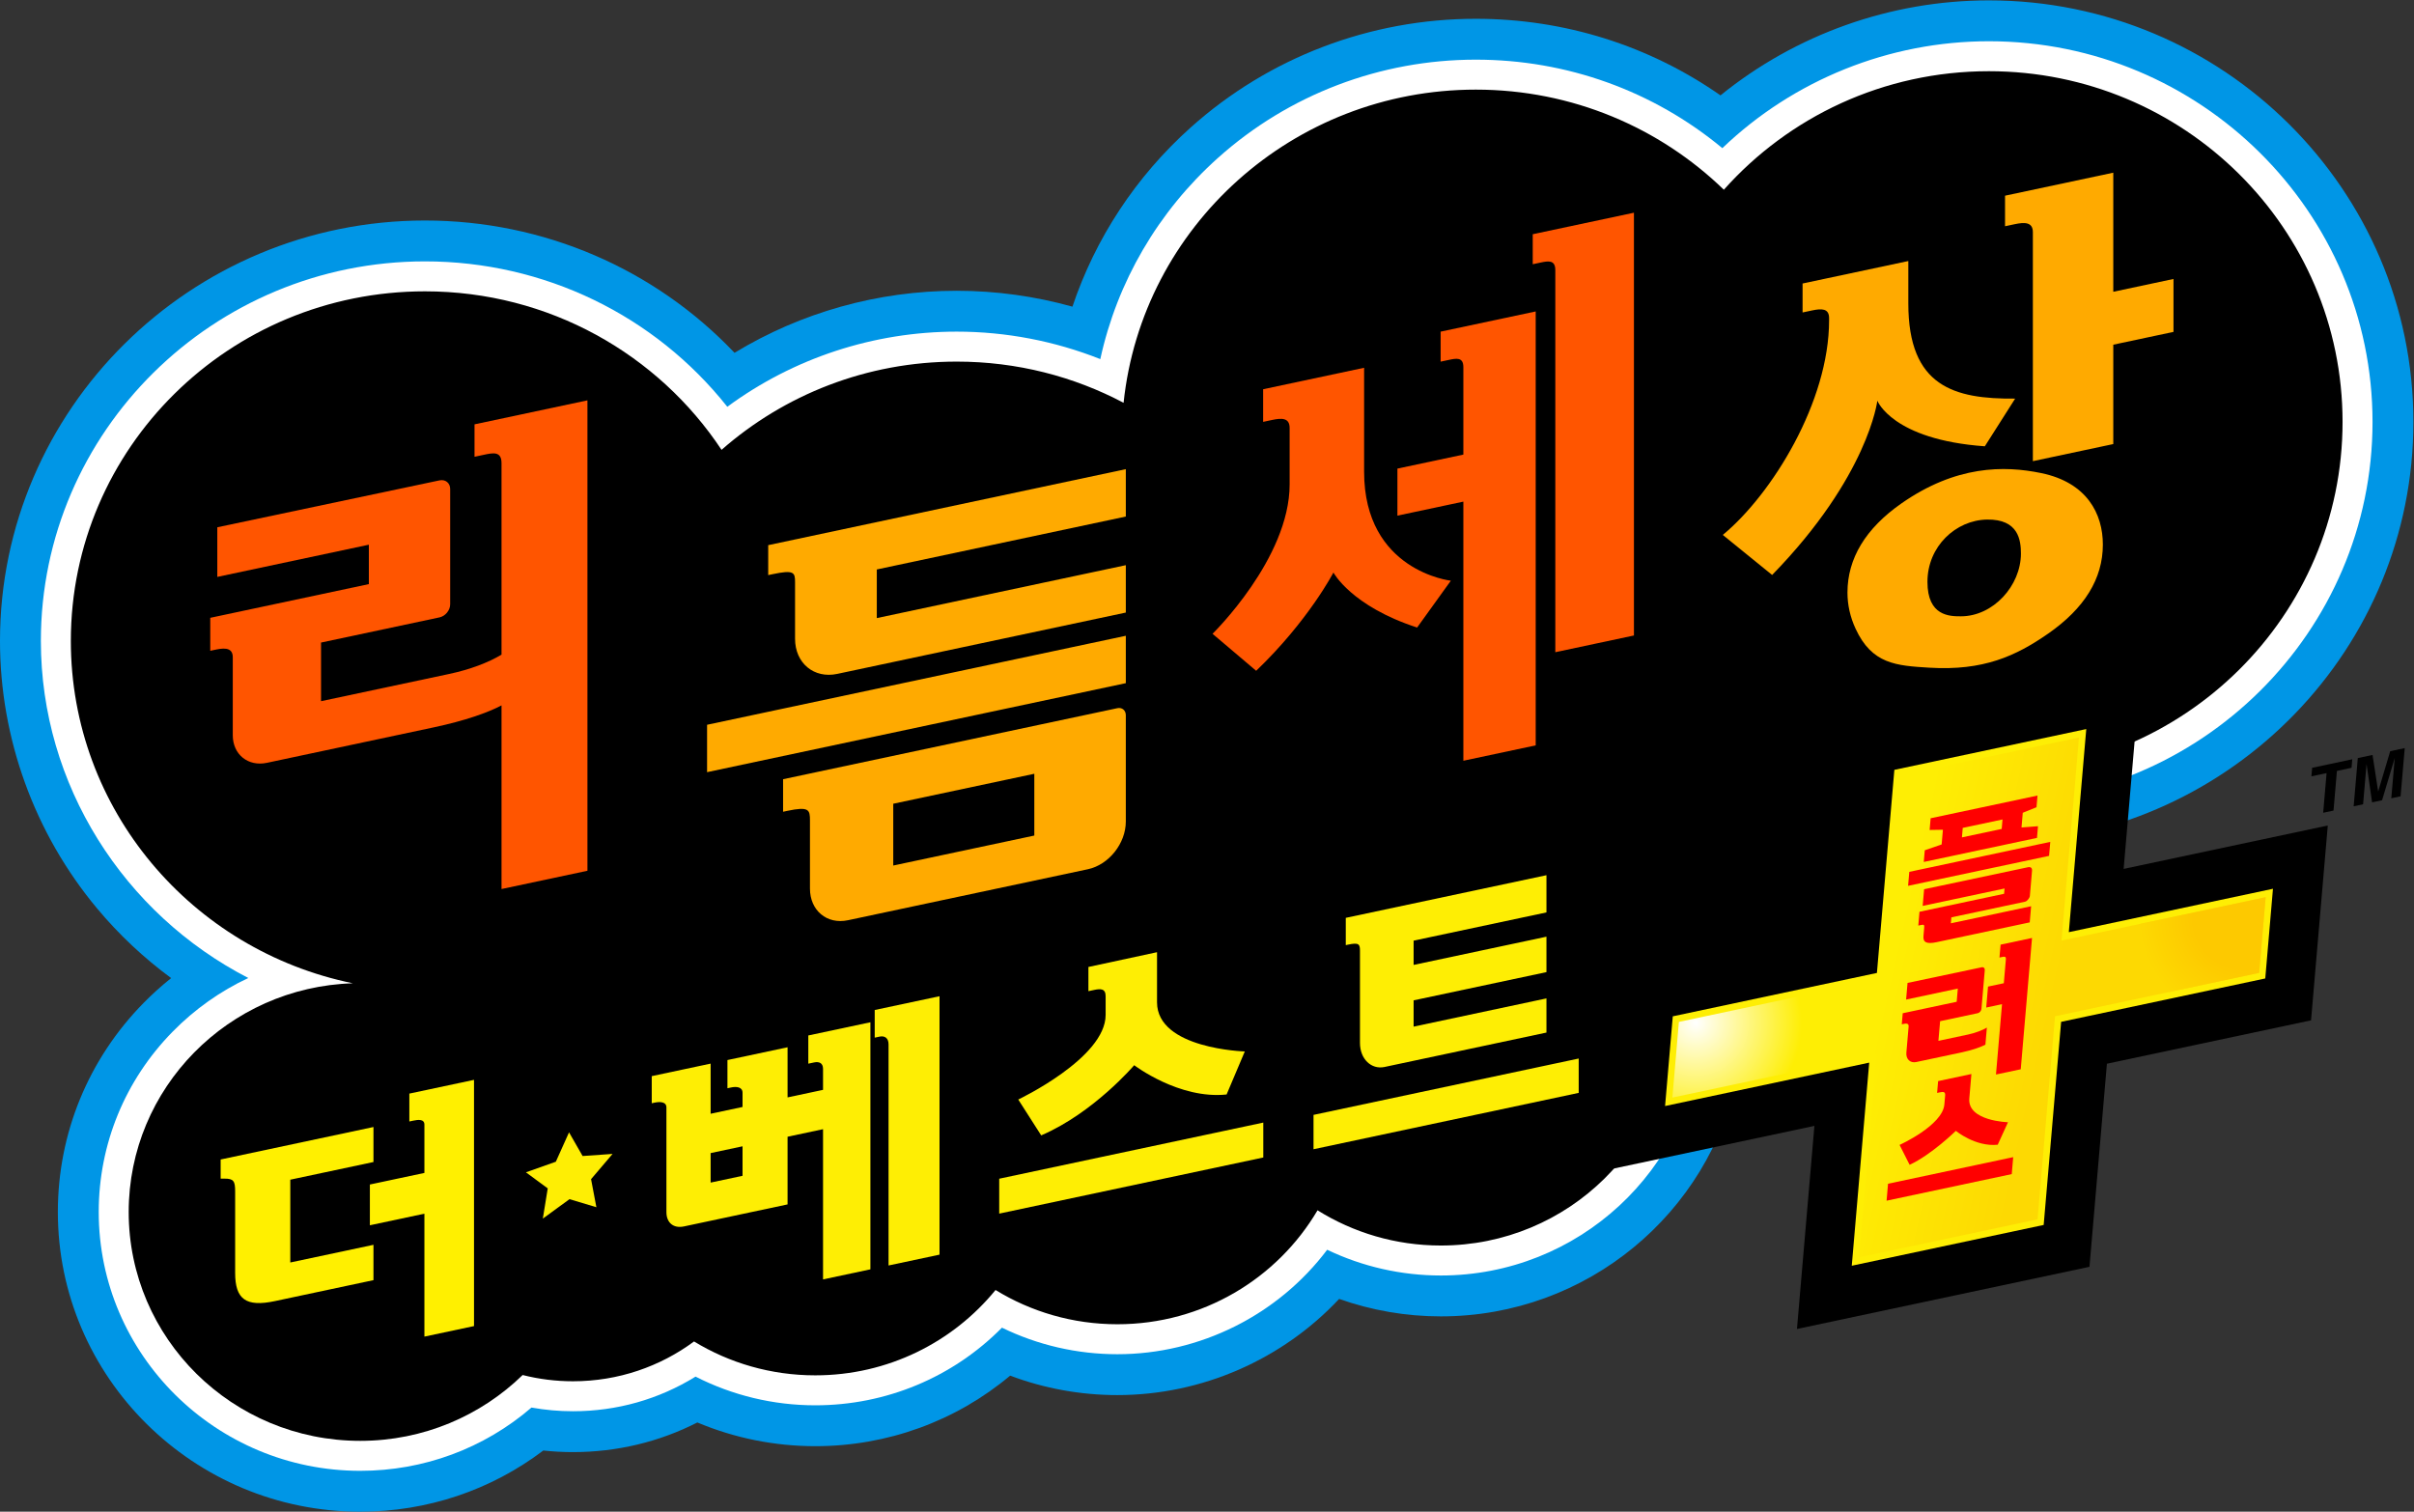 <?xml version="1.0" encoding="UTF-8" standalone="no"?>
<!-- Created with Inkscape (http://www.inkscape.org/) -->

<svg
   version="1.1"
   id="svg2"
   xml:space="preserve"
   width="666.667"
   height="417.513"
   viewBox="0 0 666.667 417.513"
   sodipodi:docname="Rhythm World The Best+ (리듬 세상 더・베스트플러스＋) Logo.ai"
   xmlns:inkscape="http://www.inkscape.org/namespaces/inkscape"
   xmlns:sodipodi="http://sodipodi.sourceforge.net/DTD/sodipodi-0.dtd"
   xmlns="http://www.w3.org/2000/svg"
   xmlns:svg="http://www.w3.org/2000/svg"><rect x="0" y="0" width="666.667" height="417.513" fill="#333333" stroke="none"/><defs
     id="defs6"><clipPath
       clipPathUnits="userSpaceOnUse"
       id="clipPath16"><path
         d="M 0,313.135 H 500 V 0 H 0 Z"
         id="path14" /></clipPath><linearGradient
       x1="0"
       y1="0"
       x2="1"
       y2="0"
       gradientUnits="userSpaceOnUse"
       gradientTransform="matrix(111.944,-26.003,-25.687,-112.251,351.965,119.56)"
       spreadMethod="pad"
       id="linearGradient94"><stop
         style="stop-opacity:1;stop-color:#feee04"
         offset="0"
         id="stop86" /><stop
         style="stop-opacity:1;stop-color:#feee04"
         offset="0.35"
         id="stop88" /><stop
         style="stop-opacity:1;stop-color:#fdd902"
         offset="0.65"
         id="stop90" /><stop
         style="stop-opacity:1;stop-color:#fdd902"
         offset="1"
         id="stop92" /></linearGradient><radialGradient
       fx="0"
       fy="0"
       cx="0"
       cy="0"
       r="1"
       gradientUnits="userSpaceOnUse"
       gradientTransform="matrix(22,0,0,-22,351.325,101.304)"
       spreadMethod="pad"
       id="radialGradient114"><stop
         style="stop-opacity:1;stop-color:#ffffff"
         offset="0"
         id="stop110" /><stop
         style="stop-opacity:1;stop-color:#feee04"
         offset="1"
         id="stop112" /></radialGradient><radialGradient
       fx="0"
       fy="0"
       cx="0"
       cy="0"
       r="1"
       gradientUnits="userSpaceOnUse"
       gradientTransform="matrix(22,0,0,-22,465.102,123.056)"
       spreadMethod="pad"
       id="radialGradient136"><stop
         style="stop-opacity:1;stop-color:#fdc900"
         offset="0"
         id="stop130" /><stop
         style="stop-opacity:1;stop-color:#fdc900"
         offset="0.485"
         id="stop132" /><stop
         style="stop-opacity:1;stop-color:#fdd902"
         offset="1"
         id="stop134" /></radialGradient><clipPath
       clipPathUnits="userSpaceOnUse"
       id="clipPath146"><path
         d="M 0,313.135 H 500 V 0 H 0 Z"
         id="path144" /></clipPath></defs><sodipodi:namedview
     id="namedview4"
     pagecolor="#ffffff"
     bordercolor="#666666"
     borderopacity="1.0"
     inkscape:pageshadow="2"
     inkscape:pageopacity="0.0"
     inkscape:pagecheckerboard="0" /><g
     id="g8"
     inkscape:groupmode="layer"
     inkscape:label="Rhythm World The Best+ (리듬 세상 더・베스트플러스＋) Logo"
     transform="matrix(1.333,0,0,-1.333,0,417.513)"><g
       id="g10"><g
         id="g12"
         clip-path="url(#clipPath16)"><g
           id="g18"
           transform="translate(412.05,313.135)"><path
             d="m 0,0 c -20.385,0 -40.012,-7.049 -55.607,-19.683 -14.742,10.308 -32.309,15.868 -50.687,15.868 -21.883,0 -42.862,-7.997 -59.072,-22.517 -11.373,-10.187 -19.758,-22.986 -24.501,-37.127 -7.774,2.171 -15.858,3.291 -23.975,3.291 -16.368,0 -32.271,-4.494 -46.034,-12.853 -16.495,17.377 -39.549,27.412 -64.129,27.412 -48.549,0 -88.046,-39.078 -88.046,-87.113 0,-20.189 7.143,-39.87 20.112,-55.418 4.531,-5.431 9.695,-10.273 15.348,-14.437 -1.995,-1.589 -3.903,-3.306 -5.714,-5.15 -11.452,-11.654 -17.76,-27.036 -17.76,-43.31 0,-34.241 28.102,-62.098 62.643,-62.098 13.864,0 27.074,4.455 37.931,12.676 2.039,-0.22 4.091,-0.33 6.148,-0.33 9.087,0 17.845,2.102 25.766,6.14 7.69,-3.231 15.992,-4.912 24.43,-4.912 14.971,0 29.171,5.222 40.374,14.615 7.058,-2.654 14.577,-4.03 22.21,-4.03 17.561,0 34.217,7.405 45.951,19.927 6.725,-2.383 13.846,-3.617 21.075,-3.617 30.302,0 55.647,21.438 61.412,49.818 27.547,2.199 50.12,22.143 56.048,48.256 46.682,2.044 84.026,40.399 84.026,87.253 C 87.949,-39.18 48.495,0 0,0"
             style="fill:#0096e6;fill-opacity:1;fill-rule:nonzero;stroke:none"
             id="path20" /></g><g
           id="g22"
           transform="translate(412.05,304.668)"><path
             d="m 0,0 c -20.659,0 -40.455,-8.005 -55.22,-22.151 -14.304,11.866 -32.215,18.336 -51.074,18.336 -19.795,0 -38.768,-7.23 -53.423,-20.357 -12.424,-11.128 -20.897,-25.701 -24.376,-41.689 -9.409,3.74 -19.548,5.693 -29.749,5.693 -17.207,0 -33.843,-5.488 -47.529,-15.57 -15.042,18.982 -37.987,30.129 -62.634,30.129 -43.88,0 -79.579,-35.28 -79.579,-78.646 0,-29.805 17.187,-56.56 42.976,-69.833 -5.779,-2.709 -11.079,-6.447 -15.658,-11.106 -9.887,-10.062 -15.332,-23.335 -15.332,-37.376 0,-29.572 24.303,-53.631 54.176,-53.631 13.155,0 25.627,4.631 35.48,13.108 2.829,-0.507 5.709,-0.763 8.599,-0.763 9.088,0 17.788,2.469 25.395,7.175 7.643,-3.901 16.137,-5.946 24.801,-5.946 14.687,0 28.516,5.805 38.678,16.086 7.409,-3.611 15.578,-5.501 23.906,-5.501 17.162,0 33.319,8.165 43.472,21.645 7.316,-3.503 15.353,-5.335 23.554,-5.335 28.525,0 51.972,21.939 54.03,49.667 0.772,-0.034 1.543,-0.051 2.31,-0.051 28.104,0 51.278,21.293 53.923,48.438 1.093,-0.044 2.185,-0.066 3.274,-0.066 43.827,0 79.483,35.382 79.483,78.872 C 79.483,-35.382 43.827,0 0,0"
             style="fill:#ffffff;fill-opacity:1;fill-rule:nonzero;stroke:none"
             id="path24" /></g><g
           id="g26"
           transform="translate(412.051,298.459)"><path
             d="m 0,0 c -21.862,0 -41.483,-9.498 -54.909,-24.555 -13.236,12.826 -31.374,20.74 -51.385,20.74 -37.939,0 -69.151,-28.431 -72.975,-64.889 -10.302,5.445 -22.071,8.535 -34.573,8.535 -18.7,0 -35.763,-6.911 -48.721,-18.282 -13.1,19.774 -35.723,32.842 -61.442,32.842 -40.521,0 -73.37,-32.431 -73.37,-72.437 0,-34.95 25.072,-64.117 58.427,-70.931 -25.783,-0.799 -46.441,-21.7 -46.441,-47.384 0,-26.191 21.476,-47.422 47.967,-47.422 13.114,0 24.994,5.208 33.653,13.64 3.333,-0.844 6.826,-1.294 10.426,-1.294 9.408,0 18.09,3.068 25.081,8.247 7.305,-4.449 15.905,-7.02 25.115,-7.02 15.097,0 28.557,6.902 37.349,17.68 7.332,-4.493 15.975,-7.095 25.235,-7.095 17.708,0 33.164,9.494 41.473,23.608 7.4,-4.616 16.157,-7.297 25.553,-7.297 26.491,0 47.966,21.232 47.966,47.422 0,0.991 -0.04,1.972 -0.101,2.947 2.752,-0.485 5.581,-0.752 8.474,-0.752 26.492,0 47.967,21.231 47.967,47.421 0,0.513 -0.023,1.019 -0.039,1.527 3.036,-0.38 6.13,-0.577 9.27,-0.577 40.468,0 73.273,32.533 73.273,72.663 C 73.273,-32.532 40.468,0 0,0"
             style="fill:#000000;fill-opacity:1;fill-rule:nonzero;stroke:none"
             id="path28" /></g><g
           id="g30"
           transform="translate(272.131,82.214)"><path
             d="M 0,0 V -7.116 L 54.941,4.562 v 7.116 z m 20.738,36.102 v -5.029 l 27.52,5.849 v -7.341 l -27.52,-5.85 v -5.445 l 27.52,5.85 V 17.058 L 14.706,9.926 C 11.998,9.351 9.624,11.543 9.624,14.922 v 19.09 c 0,1.354 -0.21,1.743 -2.46,1.265 L 6.683,35.175 v 5.65 l 41.575,8.837 v -7.71 z"
             style="fill:#feee04;fill-opacity:1;fill-rule:nonzero;stroke:none"
             id="path32" /></g><g
           id="g34"
           transform="translate(207.015,68.99)"><path
             d="M 0,0 V -7.232 L 54.71,4.397 v 7.232 z m 50.88,26.368 -3.772,-8.917 c -9.838,-1.041 -19.142,6.066 -19.142,6.066 0,0 -8.41,-9.882 -19.27,-14.54 l -4.752,7.431 c 0,0 18.103,8.576 18.103,17.529 v 3.869 c 0,1.599 -1.033,1.591 -2.35,1.311 l -1.218,-0.259 v 5.013 l 14.215,3.061 V 36.555 c 0,-9.668 18.186,-10.187 18.186,-10.187"
             style="fill:#feee04;fill-opacity:1;fill-rule:nonzero;stroke:none"
             id="path36" /></g><g
           id="g38"
           transform="translate(153.838,75.706)"><path
             d="M 0,0 -6.612,-1.406 V -7.519 L 0,-6.114 Z M 13.626,22.966 26.489,25.7 v -51.193 l -9.812,-2.086 V 3.545 L 9.328,1.983 V -12.04 l -21.474,-4.564 c -2.14,-0.455 -3.625,0.748 -3.625,2.967 V 8.055 c 0,1.245 -1.464,1.2 -2.461,0.988 l -0.58,-0.124 v 5.619 l 12.2,2.593 V 6.744 L 0,8.149 v 2.947 c 0,1.245 -1.336,1.312 -2.333,1.1 l -0.796,-0.169 v 5.844 L 9.328,20.519 V 10.132 l 7.349,1.562 v 4.349 c 0,1.245 -0.852,1.546 -1.85,1.334 l -1.201,-0.255 z m 27.184,8.129 v -53.544 l -10.561,-2.245 v 45.818 c 0,1.313 -0.799,1.826 -1.858,1.601 L 27.382,22.51 v 5.731 z"
             style="fill:#feee04;fill-opacity:1;fill-rule:nonzero;stroke:none"
             id="path40" /></g><g
           id="g42"
           transform="translate(126.911,74.128)"><path
             d="m 0,0 -6.208,-0.437 -2.812,4.906 -2.735,-6.085 -6.196,-2.199 4.518,-3.324 -1.016,-6.265 5.527,4.03 5.567,-1.672 -1.102,5.815 z"
             style="fill:#feee04;fill-opacity:1;fill-rule:nonzero;stroke:none"
             id="path44" /></g><g
           id="g46"
           transform="translate(45.714,72.972)"><path
             d="M 0,0 31.66,6.73 V -0.522 L 14.428,-4.184 V -21.34 l 17.232,3.663 v -7.322 l -20.413,-4.339 c -6.009,-1.277 -8.243,0.377 -8.243,5.843 v 16.882 c 0,2.132 -0.311,2.662 -2.218,2.646 L 0,-3.973 Z m 52.491,16.502 v -51.016 l -10.278,-2.184 v 25.471 l -11.297,-2.401 v 8.444 l 11.297,2.401 V 7.224 c 0,1.214 -1.354,1.027 -2.343,0.817 L 39.093,7.876 v 5.778 z"
             style="fill:#fff000;fill-opacity:1;fill-rule:nonzero;stroke:none"
             id="path48" /></g><g
           id="g50"
           transform="translate(388.943,230.19)"><path
             d="m 0,0 c 0,0 -1.83,-15.615 -21.795,-36.106 l -10.222,8.295 c 10.23,8.467 22.02,27.6 22.02,44.457 v 0.476 c 0,2.025 -1.568,1.994 -3.52,1.579 l -1.974,-0.419 v 6.001 L 6.417,28.939 V 20.135 C 6.417,2.919 15.921,0.325 28.55,0.433 l -6.282,-9.88 C 3.078,-8.078 0,0 0,0 M 61.355,25.221 V 14.256 L 48.881,11.605 V -8.985 L 32.22,-12.527 v 47.443 c 0,2.136 -1.755,2.082 -3.755,1.657 l -2.009,-0.427 v 6.331 l 22.425,4.767 V 22.569 Z M 17.292,-44.673 c -2.274,0.003 -6.912,0.01 -6.912,7.136 0,7.385 5.901,12.791 12.316,12.909 6.584,0.122 7.047,-4.329 7.047,-7.043 0,-6.653 -5.738,-13.011 -12.451,-13.002 m 16.662,29.674 c -7.733,1.6 -17.687,1.601 -28.978,-6.29 -7.424,-5.189 -11.168,-11.412 -11.168,-18.465 0,-2.541 0.558,-5.052 1.666,-7.457 3.402,-7.381 8.439,-7.688 15.288,-8.106 11.191,-0.683 17.923,2.4 24.633,7.065 7.497,5.22 11.325,11.356 11.325,18.445 0,6.329 -3.251,12.84 -12.766,14.808"
             style="fill:#ffaa00;fill-opacity:1;fill-rule:nonzero;stroke:none"
             id="path52" /></g><g
           id="g54"
           transform="translate(317.548,264.683)"><path
             d="m 0,0 v -6.217 l 1.62,0.345 c 1.613,0.343 3.056,0.58 3.056,-1.56 v -79.171 l 16.29,3.463 V 4.457 Z m -19.084,-20.185 v -6.217 l 1.62,0.345 c 1.614,0.343 3.09,0.657 3.09,-1.483 v -18.117 l -13.663,-2.904 v -9.747 l 13.663,2.904 v -53.688 l 14.988,3.186 v 89.908 z m 2.118,-51.601 -6.988,-9.706 c -13.651,4.434 -17.339,11.398 -17.339,11.398 0,0 -5.17,-9.976 -16.007,-20.361 l -9.04,7.667 c 0,0 15.972,15.581 15.972,30.953 v 11.7 c 0,2.14 -1.693,2.064 -3.588,1.661 l -1.902,-0.404 v 6.76 l 20.92,4.447 v -21.525 c 0,-20.611 17.972,-22.59 17.972,-22.59"
             style="fill:#ff5500;fill-opacity:1;fill-rule:nonzero;stroke:none"
             id="path56" /></g><g
           id="g58"
           transform="translate(181.654,195.223)"><path
             d="M 0,0 V -10.076 L 51.59,0.889 V -8.929 L -8.199,-21.638 c -4.825,-1.025 -8.737,2.234 -8.737,7.281 v 11.698 c 0,2.024 -0.178,2.634 -4.704,1.672 l -0.857,-0.182 V 5.037 L 51.59,20.784 v -9.818 z m 51.59,-13.739 v -9.818 l -86.755,-18.441 v 9.819 z M 32.632,-55.132 3.407,-61.343 v 12.802 l 29.225,6.211 z m 17.211,26.393 -69.26,-14.721 v -6.741 l 0.858,0.182 c 4.533,0.964 4.711,0.222 4.711,-1.998 v -14.108 c 0,-4.542 3.521,-7.476 7.864,-6.553 l 49.711,10.567 c 4.343,0.923 7.863,5.353 7.863,9.895 v 22.021 c 0,1.01 -0.782,1.662 -1.747,1.456"
             style="fill:#ffaa00;fill-opacity:1;fill-rule:nonzero;stroke:none"
             id="path60" /></g><g
           id="g62"
           transform="translate(98.31,225.291)"><path
             d="m 0,0 v -6.719 l 1.924,0.409 c 1.916,0.407 3.67,0.78 3.67,-1.727 v -39.685 c -2.83,-1.664 -6.455,-3.063 -10.923,-4.013 l -26.468,-5.626 v 12.147 l 24.544,5.217 c 1.221,0.259 2.211,1.479 2.211,2.725 v 23.877 c 0,1.244 -0.988,2.043 -2.208,1.786 l -46.04,-9.719 V -31.61 l 31.399,6.674 v -8.167 l -32.858,-6.984 v -6.832 l 0.776,0.165 c 1.566,0.333 3.889,0.827 3.889,-1.496 v -16.167 c 0,-3.985 3.169,-6.543 7.077,-5.712 l 34.56,7.346 c 6.483,1.378 11.189,3.047 14.041,4.553 v -38.05 l 17.8,3.784 V 4.973 Z"
             style="fill:#ff5500;fill-opacity:1;fill-rule:nonzero;stroke:none"
             id="path64" /></g><g
           id="g66"
           transform="translate(439.971,133.182)"><path
             d="m 0,0 3.614,42.08 -60.603,-12.882 -3.614,-42.079 -42.293,-8.99 -3.466,-40.366 42.293,8.99 -3.614,-42.08 60.602,12.881 3.614,42.08 42.293,8.989 3.466,40.367 z"
             style="fill:#000000;fill-opacity:1;fill-rule:nonzero;stroke:none"
             id="path68" /></g><g
           id="g70"
           transform="translate(428.614,120.076)"><path
             d="m 0,0 3.614,42.08 -39.76,-8.451 -3.614,-42.08 -42.292,-8.99 -1.596,-18.584 42.292,8.99 -3.614,-42.08 39.76,8.451 3.614,42.08 42.293,8.99 1.596,18.584 z"
             style="fill:#feee04;fill-opacity:1;fill-rule:nonzero;stroke:none"
             id="path72" /></g></g></g><g
       id="g74"><g
         id="g76"><g
           id="g82"><g
             id="g84"><path
               d="m 393.734,152.548 -3.615,-42.08 -42.292,-8.989 -1.347,-15.68 42.293,8.99 -3.614,-42.081 36.981,7.861 3.614,42.081 42.292,8.989 1.347,15.679 -42.293,-8.99 3.614,42.081 z"
               style="fill:url(#linearGradient94);stroke:none"
               id="path96" /></g></g></g></g><g
       id="g98"><g
         id="g100"><g
           id="g106"><g
             id="g108"><path
               d="m 347.827,101.479 -1.347,-15.68 24.266,5.158 c 1.646,3.084 2.579,6.606 2.579,10.346 v 0 c 0,1.882 -0.236,3.708 -0.68,5.451 v 0 z"
               style="fill:url(#radialGradient114);stroke:none"
               id="path116" /></g></g></g></g><g
       id="g118"><g
         id="g120"><g
           id="g126"><g
             id="g128"><path
               d="m 443.141,121.738 c 0.323,-5.465 2.641,-10.394 6.236,-14.067 v 0 l 18.669,3.968 1.347,15.679 z"
               style="fill:url(#radialGradient136);stroke:none"
               id="path138" /></g></g></g></g><g
       id="g140"><g
         id="g142"
         clip-path="url(#clipPath146)"><g
           id="g148"
           transform="translate(391.158,67.948)"><path
             d="m 0,0 -0.302,-3.513 25.932,5.512 0.302,3.513 z m 24.853,12.743 -2.13,-4.659 c -4.619,-0.482 -8.676,2.876 -8.676,2.876 0,0 -5.069,-4.971 -9.578,-7.034 L 2.391,8.045 c 0,0 8.906,4.034 9.279,8.382 l 0.162,1.879 c 0.066,0.777 -0.414,0.776 -1.039,0.643 l -0.627,-0.133 0.211,2.453 6.896,1.466 -0.435,-5.063 c -0.403,-4.695 8.015,-4.929 8.015,-4.929"
             style="fill:#ff0000;fill-opacity:1;fill-rule:nonzero;stroke:none"
             id="path150" /></g><g
           id="g152"
           transform="translate(414.476,117.487)"><path
             d="m 0,0 -0.229,-2.672 0.475,0.101 c 0.473,0.101 0.906,0.193 0.851,-0.455 L 0.67,-7.994 -2.603,-8.69 l -0.373,-4.339 3.273,0.696 -1.252,-14.578 5.132,1.091 2.337,27.205 z m -6.675,-18.609 c 1.42,0.302 2.902,0.873 3.832,1.42 l -0.304,-3.535 c -0.932,-0.494 -2.758,-1.138 -4.818,-1.576 l -9.513,-2.022 c -1.242,-0.264 -2.156,0.605 -2.041,1.94 l 0.465,5.418 c 0.067,0.779 -0.671,0.622 -1.169,0.516 l -0.247,-0.052 0.197,2.289 11.178,2.376 0.235,2.737 -10.714,-2.278 0.296,3.446 15.365,3.244 c 0.388,0.082 0.673,-0.19 0.637,-0.607 l -0.688,-8.001 c -0.035,-0.418 -0.379,-0.823 -0.767,-0.905 l -7.8,-1.658 -0.35,-4.071 z"
             style="fill:#ff0000;fill-opacity:1;fill-rule:nonzero;stroke:none"
             id="path154" /></g><g
           id="g156"
           transform="translate(406.636,141.674)"><path
             d="M 0,0 8.239,1.751 8.07,-0.211 -0.169,-1.962 Z m 12.173,0.09 0.262,3.047 2.847,1.146 0.208,2.423 -22.144,-4.707 -0.208,-2.423 2.753,0.045 -0.262,-3.048 -3.497,-1.206 -0.209,-2.423 23.458,4.986 0.208,2.423 z m 5.96,-2.985 -29.208,-6.209 -0.249,-2.895 29.208,6.209 z m -3.968,-13.334 -0.287,-3.345 -19.261,-4.094 c -2.133,-0.453 -2.866,-0.023 -2.757,1.245 l 0.151,1.764 c 0.048,0.55 -0.012,0.679 -0.658,0.542 l -0.562,-0.12 0.246,2.862 17.532,3.727 0.094,1.096 -16.965,-3.606 0.297,3.455 21.528,4.56 c 0.503,0.107 0.885,-0.103 0.83,-0.738 l -0.451,-5.256 c -0.026,-0.294 -0.491,-1.042 -0.994,-1.149 l -15.265,-3.245 -0.106,-1.232 z"
             style="fill:#ff0000;fill-opacity:1;fill-rule:nonzero;stroke:none"
             id="path158" /></g><g
           id="g160"
           transform="translate(495.418,147.813)"><path
             d="m 0,0 0.717,8.343 -2.626,-8.749 -2.067,-0.439 -1.147,7.946 -0.717,-8.342 -1.954,-0.416 0.858,9.987 3.053,0.649 1.16,-7.53 0.023,0.005 2.476,8.303 3.013,0.64 -0.858,-9.986 z m -14.109,-2.999 0.705,8.216 -3.143,-0.669 0.152,1.766 8.314,1.767 -0.151,-1.765 -3.03,-0.644 -0.706,-8.216 z"
             style="fill:#000000;fill-opacity:1;fill-rule:nonzero;stroke:none"
             id="path162" /></g></g></g></g></svg>
